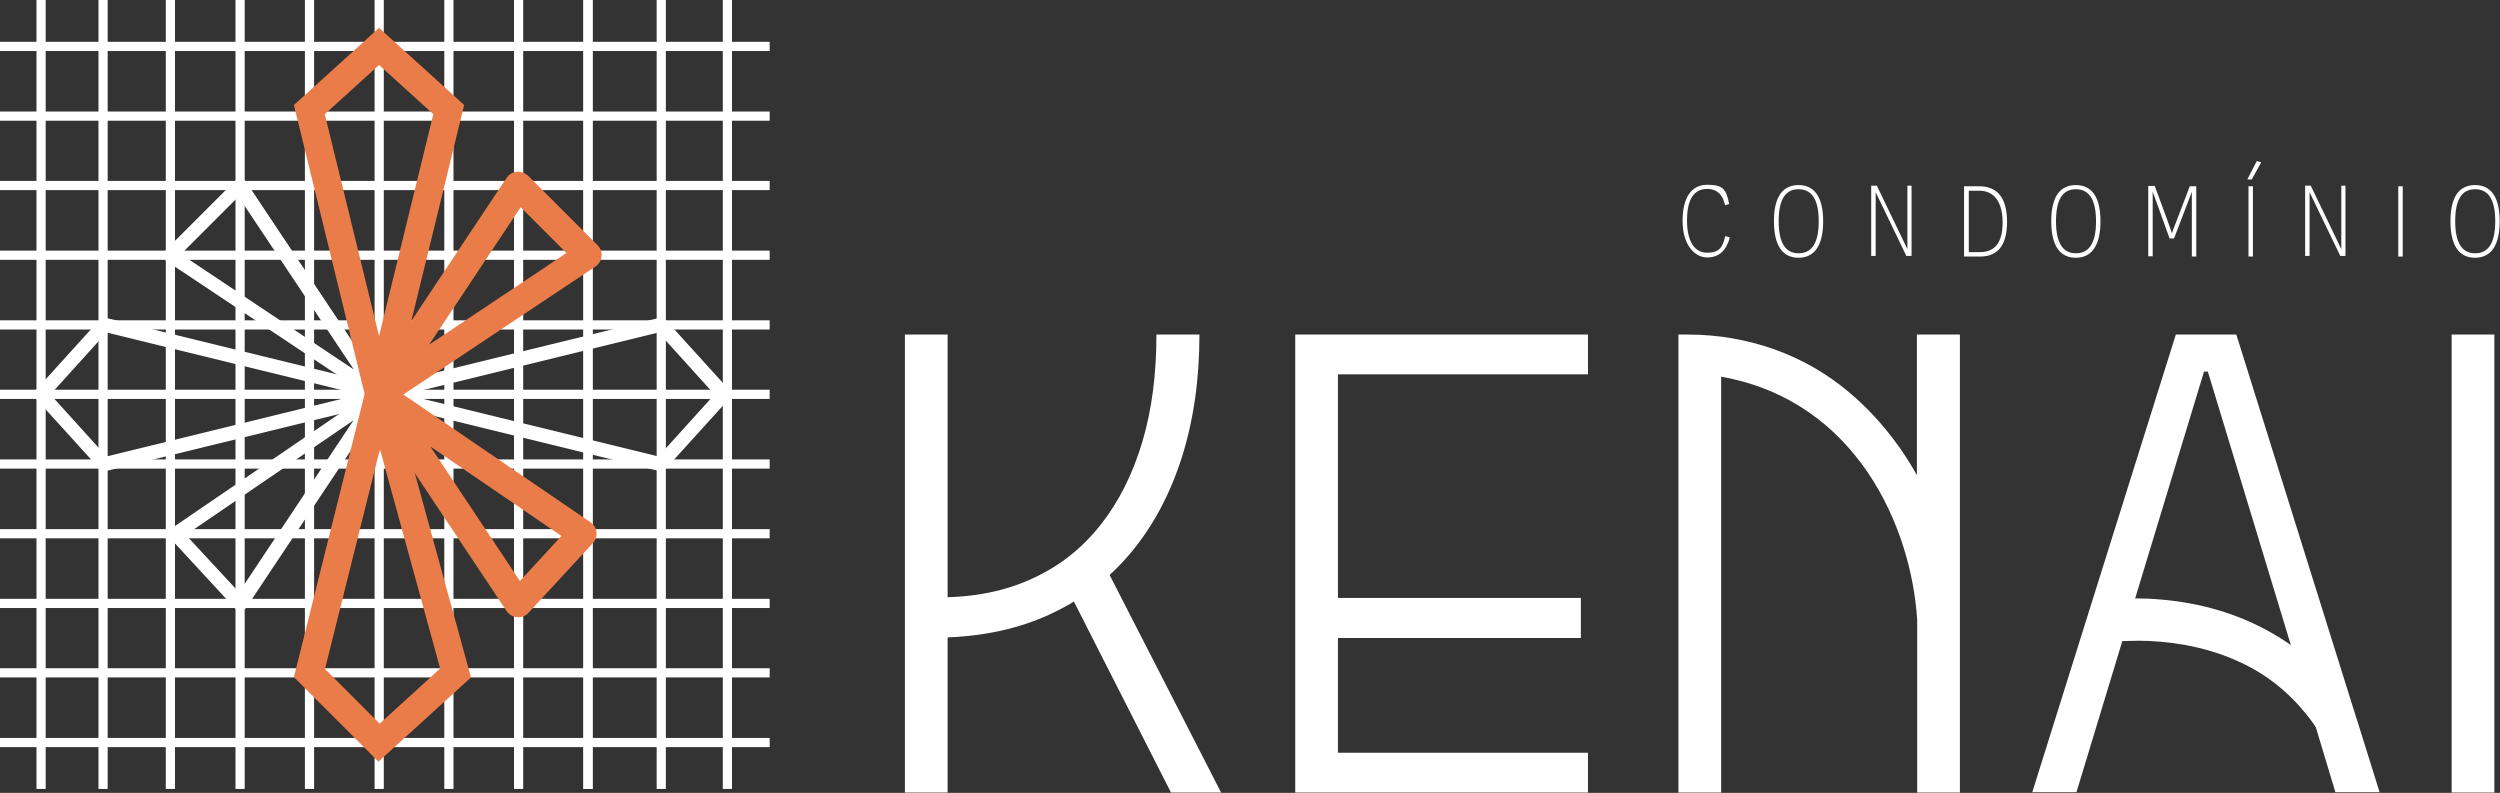 <svg width="309" height="98" viewBox="0 0 309 98" fill="none" xmlns="http://www.w3.org/2000/svg">
<rect x="0" y="0" width="309" height="98" fill="#333333" stroke="none"/>
<g clip-path="url(#clip0_10_19)">
<path d="M21.629 0H20.492V97.513H21.629V0Z" fill="white"/>
<path d="M13.307 0H12.171V97.513H13.307V0Z" fill="white"/>
<path d="M5.645 0H4.509V97.513H5.645V0Z" fill="white"/>
<path d="M38.822 0H37.685V97.513H38.822V0Z" fill="white"/>
<path d="M56.051 0H54.915V97.513H56.051V0Z" fill="white"/>
<path d="M73.245 0H72.108V97.513H73.245V0Z" fill="white"/>
<path d="M73.245 0H72.108V97.513H73.245V0Z" fill="white"/>
<path d="M82.299 0H81.163V97.513H82.299V0Z" fill="white"/>
<path d="M90.475 0H89.338V97.513H90.475V0Z" fill="white"/>
<path d="M30.243 0H29.107V97.513H30.243V0Z" fill="white"/>
<path d="M47.437 0H46.3V97.513H47.437V0Z" fill="white"/>
<path d="M64.667 0H63.53V97.513H64.667V0Z" fill="white"/>
<path d="M95.13 5.169H0V6.306H95.13V5.169Z" fill="white"/>
<path d="M95.13 22.362H0V23.498H95.13V22.362Z" fill="white"/>
<path d="M95.13 39.592H0V40.728H95.13V39.592Z" fill="white"/>
<path d="M95.13 56.785H0V57.922H95.13V56.785Z" fill="white"/>
<path d="M95.13 74.015H0V75.151H95.13V74.015Z" fill="white"/>
<path d="M95.13 91.208H0V92.344H95.13V91.208Z" fill="white"/>
<path d="M95.13 13.784H0V14.92H95.13V13.784Z" fill="white"/>
<path d="M95.13 30.977H0V32.114H95.13V30.977Z" fill="white"/>
<path d="M95.13 48.17H0V49.307H95.13V48.17Z" fill="white"/>
<path d="M95.13 65.4H0V66.537H95.13V65.4Z" fill="white"/>
<path d="M95.13 82.593H0V83.73H95.13V82.593Z" fill="white"/>
<path d="M46.85 49.6C46.704 49.6 46.52 49.563 46.374 49.453L20.566 32.26C20.346 32.114 20.199 31.893 20.199 31.637C20.199 31.38 20.273 31.124 20.456 30.94L29.071 22.326C29.254 22.142 29.511 22.069 29.767 22.069C30.024 22.069 30.244 22.215 30.39 22.435L47.584 48.243C47.804 48.573 47.767 49.05 47.474 49.307C47.29 49.49 47.107 49.563 46.887 49.563L46.85 49.6ZM22.362 31.417L43.734 45.677L29.474 24.305L22.362 31.417Z" fill="white"/>
<path d="M29.657 75.445C29.437 75.445 29.18 75.335 29.034 75.188L21.079 66.573C20.895 66.39 20.822 66.133 20.859 65.913C20.895 65.693 21.005 65.437 21.225 65.29L46.41 48.097C46.74 47.877 47.217 47.914 47.51 48.207C47.803 48.5 47.84 48.94 47.62 49.307L30.427 75.115C30.28 75.335 30.06 75.481 29.767 75.481C29.767 75.481 29.73 75.481 29.694 75.481L29.657 75.445ZM22.985 66.133L29.547 73.209L43.697 51.946L22.985 66.097V66.133Z" fill="white"/>
<path d="M81.677 58.215C81.603 58.215 81.53 58.215 81.457 58.215L46.227 49.6C45.861 49.49 45.567 49.16 45.567 48.757C45.567 48.353 45.824 48.024 46.227 47.914L81.457 39.299C81.75 39.225 82.08 39.299 82.3 39.555L90.108 48.17C90.401 48.5 90.401 48.977 90.108 49.307L82.3 57.922C82.153 58.105 81.897 58.215 81.677 58.215ZM50.077 48.757L81.383 56.419L88.312 48.757L81.383 41.095L50.077 48.757Z" fill="white"/>
<path d="M12.904 58.215C12.684 58.215 12.427 58.105 12.281 57.922L4.472 49.307C4.179 48.977 4.179 48.5 4.472 48.17L12.281 39.555C12.501 39.335 12.794 39.225 13.124 39.299L48.353 47.914C48.72 48.024 49.013 48.354 49.013 48.757C49.013 49.16 48.757 49.49 48.353 49.6L13.124 58.215C13.051 58.215 12.977 58.215 12.904 58.215ZM6.232 48.757L13.161 56.419L44.468 48.757L13.161 41.095L6.232 48.757Z" fill="white"/>
<path d="M46.85 55.979L36.329 12.977L46.85 3.446L57.371 12.977L46.85 55.979ZM40.142 14.114L46.85 41.535L53.559 14.114L46.85 8.028L40.142 14.114Z" fill="#EA7C49"/>
<path d="M46.777 94.141L36.329 83.693L46.74 42.011L58.215 83.73L46.777 94.141ZM40.142 82.666L46.924 89.448L54.402 82.63L46.96 55.502L40.178 82.666H40.142Z" fill="#EA7C49"/>
<path d="M46.85 50.48C46.41 50.48 45.97 50.296 45.64 49.966C45.054 49.38 44.981 48.5 45.42 47.803L62.614 21.995C62.907 21.555 63.347 21.299 63.86 21.226C64.373 21.189 64.886 21.372 65.253 21.702L73.868 30.317C74.235 30.684 74.418 31.197 74.345 31.71C74.308 32.223 74.015 32.663 73.575 32.956L47.767 50.15C47.473 50.333 47.144 50.443 46.813 50.443L46.85 50.48ZM64.337 25.625L53.046 42.598L70.019 31.27L64.373 25.625H64.337Z" fill="#EA7C49"/>
<path d="M64.043 76.288C64.007 76.288 63.97 76.288 63.897 76.288C63.383 76.251 62.907 75.958 62.614 75.518L45.42 49.71C44.981 49.013 45.054 48.133 45.64 47.547C46.227 46.96 47.144 46.887 47.803 47.364L72.988 64.557C73.391 64.85 73.685 65.29 73.721 65.766C73.795 66.243 73.611 66.756 73.281 67.123L65.326 75.738C64.996 76.104 64.557 76.288 64.08 76.288H64.043ZM53.156 55.135L64.263 71.815L69.396 66.243L53.119 55.135H53.156Z" fill="#EA7C49"/>
<path d="M111.847 97.953V41.352H117.126V97.953H111.847ZM115.293 78.854L116.026 73.832C120.425 73.832 124.275 73.062 127.647 71.485C131.02 69.946 133.806 67.71 136.079 64.813C138.352 61.917 140.038 58.508 141.211 54.549C142.384 50.59 142.934 46.191 142.934 41.352H148.25C148.25 46.924 147.517 52.019 146.05 56.602C144.584 61.184 142.458 65.143 139.635 68.479C136.812 71.815 133.366 74.345 129.297 76.141C125.228 77.937 120.572 78.817 115.33 78.817L115.293 78.854ZM144.73 97.953L131.277 71.485L135.859 68.553L150.926 97.953H144.73Z" fill="white"/>
<path d="M160.091 97.953V41.352H165.37V97.953H160.091ZM160.091 46.264V41.352H196.273V46.264H160.091ZM160.091 78.854V73.905H195.394V78.854H160.091ZM160.091 97.953V93.041H196.273V97.953H160.091Z" fill="white"/>
<path d="M291.257 88.788L276.41 41.352H268.932L258.924 73.245L257.201 78.744L251.189 97.917H256.651L262.59 78.341L264.166 73.098L272.415 45.934H272.891L282.972 79.147L286.235 89.888L288.655 97.917H294.117L291.257 88.752V88.788Z" fill="white"/>
<path d="M303.024 97.953V41.352H308.303V97.953H303.024Z" fill="white"/>
<path d="M236.928 41.352V58.728C236.085 57.225 235.168 55.795 234.142 54.439C232.712 52.533 230.916 50.48 228.606 48.537C223.071 43.808 215.922 41.352 208.664 41.352H207.454V97.953H212.733V46.557C229.486 49.527 236.268 65.18 236.965 76.654V97.953H242.244V41.352H236.965H236.928Z" fill="white"/>
<path d="M286.785 90.731C286.308 89.925 285.758 89.155 285.172 88.422C282.862 85.526 280.076 83.29 276.74 81.787C273.404 80.247 269.665 79.404 265.559 79.221C264.752 79.184 263.946 79.184 263.139 79.221C261.38 79.221 259.583 79.367 257.75 79.624L259.473 74.125C261.27 73.978 263.029 73.942 264.752 73.978C265.339 73.978 265.889 74.015 266.439 74.052C271.241 74.382 275.604 75.555 279.489 77.534C280.919 78.267 282.275 79.074 283.559 80.027L286.821 90.768L286.785 90.731Z" fill="white"/>
<path d="M213.796 29.401C213.393 30.867 212.55 31.82 211.01 31.82C209.47 31.82 207.967 30.281 207.967 27.311C207.967 24.342 209.104 22.839 211.01 22.839C212.916 22.839 213.356 23.315 213.723 25.222L213.21 25.368C213.063 24.672 212.66 23.352 211.01 23.352C209.36 23.352 208.517 24.635 208.517 27.238C208.517 29.841 209.434 31.234 211.01 31.234C212.586 31.234 212.916 30.501 213.246 29.181L213.759 29.328L213.796 29.401Z" fill="white"/>
<path d="M222.301 22.875C224.207 22.875 225.344 24.268 225.344 27.348C225.344 30.427 224.207 31.857 222.301 31.857C220.395 31.857 219.258 30.464 219.258 27.348C219.258 24.232 220.395 22.875 222.301 22.875ZM222.301 31.307C223.877 31.307 224.794 30.134 224.794 27.348C224.794 24.562 223.877 23.389 222.301 23.389C220.725 23.389 219.845 24.562 219.845 27.348C219.845 30.134 220.761 31.307 222.301 31.307Z" fill="white"/>
<path d="M235.645 31.674L231.832 23.755C231.832 23.755 231.832 24.855 231.832 25.881V31.637H231.282V22.949H231.979L235.755 30.794V22.949H236.268V31.637H235.571L235.645 31.674Z" fill="white"/>
<path d="M244.626 23.022C247.009 23.022 248.072 24.635 248.072 27.421C248.072 30.207 247.009 31.71 244.736 31.71H242.757V23.022H244.59H244.626ZM244.736 31.16C246.679 31.16 247.523 29.841 247.523 27.494C247.523 25.148 246.606 23.572 244.626 23.572H243.343V31.16H244.736Z" fill="white"/>
<path d="M256.577 22.875C258.484 22.875 259.62 24.268 259.62 27.348C259.62 30.427 258.484 31.857 256.577 31.857C254.671 31.857 253.535 30.464 253.535 27.348C253.535 24.232 254.671 22.875 256.577 22.875ZM256.577 31.307C258.154 31.307 259.07 30.134 259.07 27.348C259.07 24.562 258.154 23.389 256.577 23.389C255.001 23.389 254.121 24.562 254.121 27.348C254.121 30.134 255.038 31.307 256.577 31.307Z" fill="white"/>
<path d="M270.911 27.641C270.911 25.478 270.911 23.755 270.911 23.718L268.711 29.474H268.161L266.072 23.682C266.072 23.682 266.072 25.442 266.072 27.604V31.674H265.522V22.985H266.328L267.758 26.871C268.271 28.228 268.418 28.814 268.455 28.814C268.455 28.814 268.638 28.228 269.188 26.871L270.654 23.022H271.461V31.71H270.911V27.641Z" fill="white"/>
<path d="M277.766 22.179L278.939 19.906L279.489 20.053L278.316 22.179H277.766ZM277.913 23.022H278.463V31.71H277.913V23.022Z" fill="white"/>
<path d="M289.277 31.674L285.464 23.755C285.464 23.755 285.464 24.855 285.464 25.881V31.637H284.915V22.949H285.611L289.387 30.794V22.949H289.9V31.637H289.204L289.277 31.674Z" fill="white"/>
<path d="M296.426 23.022H296.976V31.71H296.426V23.022Z" fill="white"/>
<path d="M305.921 22.875C307.827 22.875 308.963 24.268 308.963 27.348C308.963 30.427 307.827 31.857 305.921 31.857C304.014 31.857 302.878 30.464 302.878 27.348C302.878 24.232 304.014 22.875 305.921 22.875ZM305.921 31.307C307.497 31.307 308.413 30.134 308.413 27.348C308.413 24.562 307.497 23.389 305.921 23.389C304.344 23.389 303.464 24.562 303.464 27.348C303.464 30.134 304.381 31.307 305.921 31.307Z" fill="white"/>
</g>
<defs>
<clipPath id="clip0_10_19">
<rect width="309" height="97.953" fill="white"/>
</clipPath>
</defs>
</svg>
